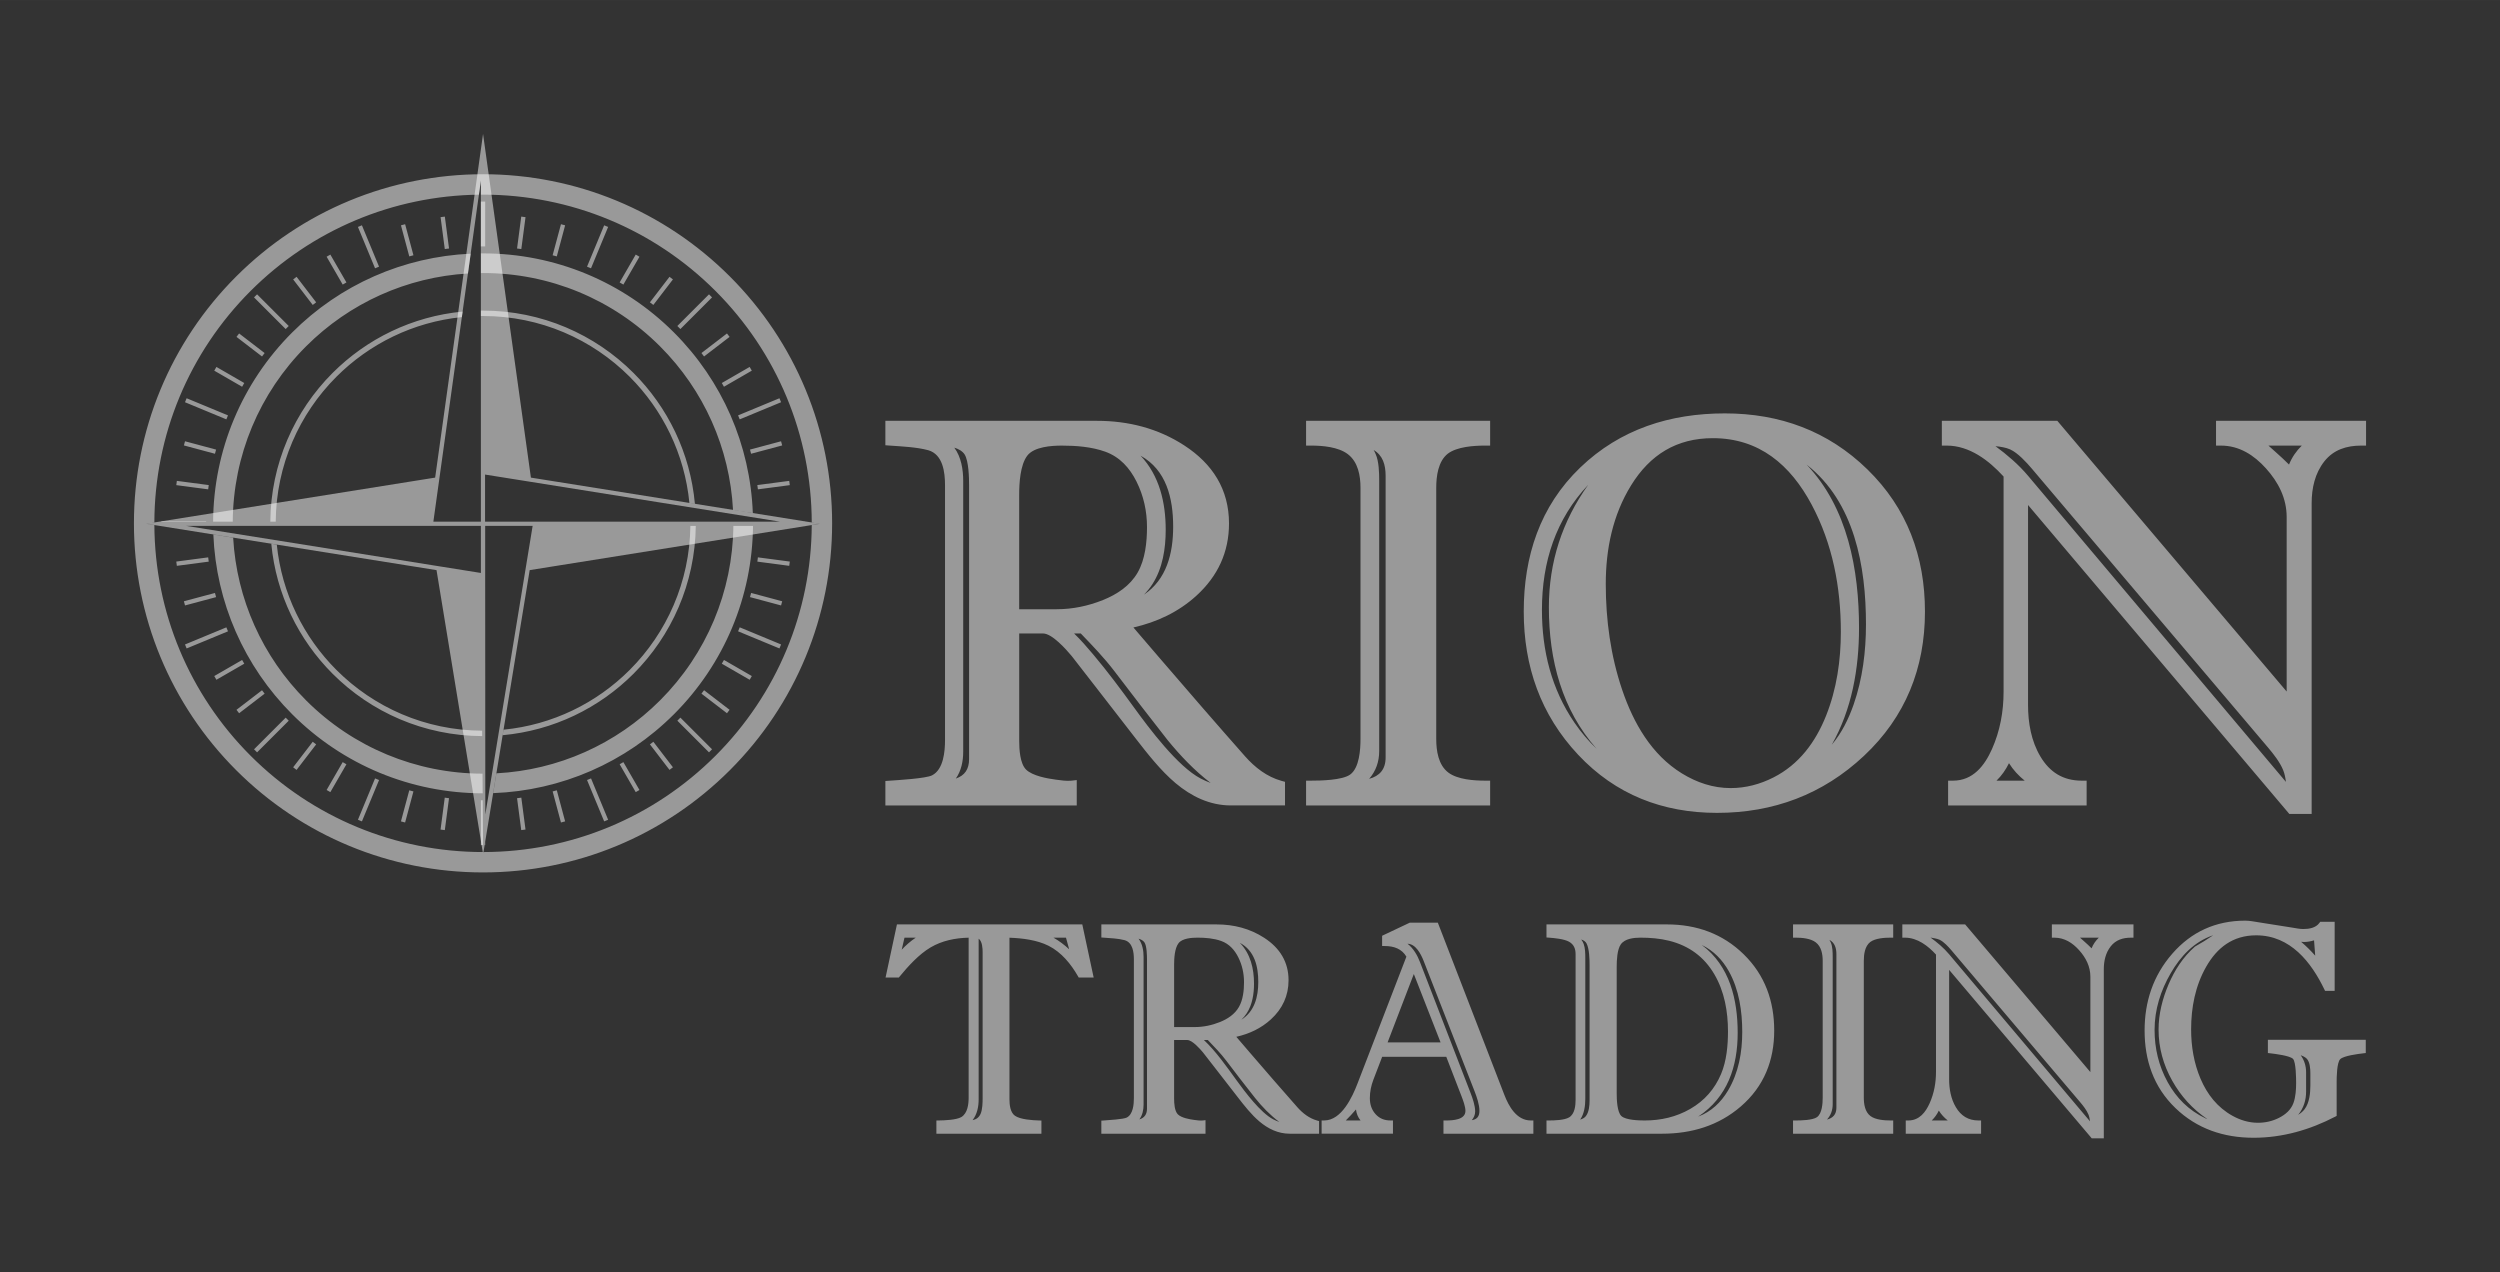 <?xml version="1.0" encoding="UTF-8"?>
<!DOCTYPE svg PUBLIC "-//W3C//DTD SVG 1.1//EN" "http://www.w3.org/Graphics/SVG/1.1/DTD/svg11.dtd">
<!-- Creator: CorelDRAW 2021.5 -->
<svg xmlns="http://www.w3.org/2000/svg" xml:space="preserve" width="47.413mm" height="24.129mm" version="1.1" style="shape-rendering:geometricPrecision; text-rendering:geometricPrecision; image-rendering:optimizeQuality; fill-rule:evenodd; clip-rule:evenodd"
viewBox="0 0 3170.87 1613.65"
 xmlns:xlink="http://www.w3.org/1999/xlink"
 xmlns:xodm="http://www.corel.com/coreldraw/odm/2003">
 <rect x="0" y="0" width="3170.87" height="1613.65" fill="#333333" stroke="none"/>
 <defs>
  <style type="text/css">
   <![CDATA[
    .fil2 {fill:none}
    .fil0 {fill:white;fill-opacity:0.502}
    .fil1 {fill:white;fill-rule:nonzero;fill-opacity:0.502}
   ]]>
  </style>
 </defs>
 <g id="Слой_x0020_1">
  <g id="_1978657354784">
   <g>
    <path class="fil0" d="M1437.54 795.82c10.93,12.76 21.86,25.53 32.82,38.27 36.03,41.92 72.19,83.72 108.79,125.14 12.51,14.15 27.71,25.98 46.13,31.12l4.56 1.27 0 29.93 -68.6 0c-26.76,0 -50.19,-11.4 -70.34,-28.38 -18.85,-15.9 -35.59,-37.36 -50.69,-56.83l-46.46 -59.91c-11.47,-14.79 -22.97,-29.57 -34.43,-44.34 -6.98,-8.35 -24.86,-28.65 -36.34,-28.65l-30.28 0 0 136.42c0,10.35 0.96,28.58 8.73,36.22 8.11,7.97 26.62,11.29 37.62,12.75 5.96,0.79 13.82,2 19.74,1.33l6.9 -0.78 0 32.17 -242.72 0 0 -31 5.78 -0.4c10.41,-0.74 45.53,-2.77 53.39,-6.75 14.65,-7.44 16.48,-30.46 16.48,-44.87l0 -323.12c0,-16.42 -2.61,-39.07 -21.31,-44.42 -14.96,-3.99 -33.08,-4.73 -48.58,-5.85l-5.77 -0.42 0 -30.98 268.36 0c39.75,0 77.39,9.47 110.88,31.29 35.65,23.23 56.61,55.59 56.61,98.86 0,36.55 -14.36,66.97 -41.21,91.5 -22.79,20.83 -50.19,33.66 -80.08,40.45zm452.46 225.73l-233.43 0 0 -31.43 6.21 0c12.35,0 39.5,-0.51 49.54,-7.62 11.92,-8.43 13.28,-32.01 13.28,-45.33l0 -318.41c0,-15.46 -3.03,-32.82 -16.1,-42.77 -12.08,-9.19 -31.99,-10.85 -46.71,-10.85l-6.21 0 0 -31.42 233.43 0 0 31.42 -6.21 0c-14.3,0 -35.6,1.36 -47.36,10.17 -12.45,9.72 -14.79,28.7 -14.79,43.45l0 318.41c0,14.95 2.59,33.12 15.41,42.74 11.73,8.81 32.49,10.21 46.74,10.21l6.21 0 0 31.43zm551.52 -245.93c0,71.87 -24.68,133.6 -77.32,183 -52.28,49.05 -114.97,72.36 -186.41,72.36 -68.88,0 -128.56,-23.09 -176.07,-73.64 -47.74,-50.81 -69.07,-112.45 -69.07,-181.71 0,-69.94 20.41,-133.39 71.62,-182.61 50.75,-48.78 114.01,-68.71 183.48,-68.71 69.53,0 130.76,22.2 180.85,71.1 50.35,49.15 72.92,110.37 72.92,180.21zm130.74 -135.12l0 253.59c0,22.66 3.97,45.72 15.7,65.42 11.94,20.06 28.88,30.62 52.41,30.62l6.21 0 0 31.43 -175.69 0 0 -31.43 6.22 0c25.29,0 39.93,-18.79 49.42,-40.05 10.27,-23.03 14.72,-47.66 14.72,-72.81l0 -272.88c-18.67,-20.44 -43.16,-39.24 -72.1,-39.24l-6.21 0 0 -31.42 146.45 0 290.91 343.37 0 -221.3c0,-23.89 -10.56,-44.29 -26.26,-61.73 -15.16,-16.84 -33.83,-28.92 -57.13,-28.92l-6.21 0 0 -31.42 190.29 0 0 31.42 -6.22 0c-18.26,0 -34.9,5.1 -46.58,19.86 -12.1,15.28 -16.22,34.15 -16.22,53.29l0 394.03 -28.32 0 -331.39 -391.82zm-1125.65 -62.59c23.97,25.35 31.91,59.47 31.91,94.04 0,23.69 -3.84,48.87 -16.95,69.08 -3.1,4.78 -6.7,9.19 -10.68,13.23 28.56,-19.2 37.1,-51.88 37.1,-86.35 0,-36.15 -8.67,-71.93 -41.38,-90zm-153.92 194.79l47.54 0c20.26,0 39.99,-4.14 58.76,-11.68 17.78,-7.14 34.33,-18.02 44.04,-35 9.51,-16.63 11.77,-38.57 11.77,-57.43 0,-20.22 -4.23,-39.62 -13.27,-57.75 -8.65,-17.34 -21.12,-31.28 -39.68,-37.97 -17.13,-6.17 -36.88,-7.72 -54.99,-7.72 -13.12,0 -35.21,1.42 -43.87,12.71 -9.09,11.84 -10.31,35.14 -10.31,49.66l0 145.18zm242.88 220.33c-20.46,-15.58 -38.65,-34.76 -54.82,-54.6 -22.62,-28.8 -44.95,-57.82 -67.12,-86.95 -12.95,-17.02 -27.98,-32.66 -42.82,-48.04l-8.47 0c8.54,8.25 16.39,17.31 24.04,26.38 18.24,21.65 35.18,44.37 51.79,67.28 19.46,26.86 55.67,75.23 84.77,90.35 4.09,2.13 8.31,3.99 12.64,5.58zm-325.18 -425.27c8.79,11.95 11.29,27.73 11.29,42.26l0 343.31c0,12.05 -2.4,24.23 -9.38,34.14 11.29,-3.79 16.85,-11.82 16.85,-24.72l0 -346.68c0,-10.09 -0.43,-31.2 -5.64,-39.68 -2.94,-4.47 -8.01,-7.08 -13.12,-8.64zm531.85 2.98c1,1.65 1.87,3.38 2.57,5.16 4.11,9.15 4.49,23.43 4.49,33.45l0 343.31c0,13.42 -4.15,25.28 -12.76,35.18 13.26,-3.64 20.91,-11.94 20.91,-27.1l0 -357.45c0,-13.65 -3.57,-25.84 -15.21,-32.55zm549.24 18.62c52.1,54.79 66.42,133.41 66.42,207.12 0,51.48 -9.09,103.12 -34.6,148.11 12.65,-14.83 21.48,-32.96 27.83,-51.24 11.31,-32.54 15.58,-67.24 15.58,-101.58 0,-73.6 -14.56,-155.11 -75.22,-202.42zm43.36 211.84c0,-56.16 -10.43,-111.42 -37.08,-161.26 -26.82,-50.15 -66.19,-84.21 -125.28,-84.21 -45.96,0 -79.6,20.94 -103.57,59.65 -23.43,37.85 -32.24,81.13 -32.24,125.23 0,45.66 6.18,91.27 20.91,134.6 14.22,41.85 37.1,82.01 75.66,105.73 18.87,11.61 39.52,18.61 61.81,18.61 19.13,0 37.28,-4.84 54.29,-13.48 32.53,-16.49 53.4,-44.86 66.71,-78.19 13.54,-33.89 18.79,-70.34 18.79,-106.7zm-309.7 148.58c-43.9,-49.51 -60.62,-112.26 -60.62,-179.54 0,-57.67 17.06,-109.45 49.96,-155.43 -41.19,43.63 -58.77,97.7 -58.77,158.79 0,51.5 12.02,100.38 41.37,143.17 8.24,12.02 17.61,23.05 28.07,33.01zm894.36 -384.63l-42.34 0c3.38,2.9 6.65,5.89 9.94,8.9 5.46,4.98 11.02,9.86 16.18,15.17 3.69,-9.18 9.18,-17.19 16.22,-24.08zm-20.14 426.55c-0.62,-5.12 -1.65,-10.45 -3.56,-15.09 -4.13,-10.06 -12.21,-20.33 -19.23,-28.61l-299.31 -353.4c-6.94,-8.19 -17.88,-20.18 -27.67,-24.6 -5.37,-2.42 -12.37,-3.52 -18.66,-4.1 14.9,10.95 29.27,23.23 41.18,37.36l327.26 388.45zm-331.32 -1.57c-7.8,-6.3 -14.65,-13.64 -19.94,-22.18 -4.02,8.27 -9.26,15.76 -15.84,22.18l35.78 0z"/>
    <path class="fil0" d="M1280.35 1189.33l0 204.98c0,6.61 0.88,16.53 6.94,20.81 6.83,4.81 22.05,5.75 30.43,6.01l3.16 0.09 0 16.69 -133.2 0 0 -16.74 3.21 -0.05c7.51,-0.13 22.06,-0.64 28.43,-4.31 8.02,-4.88 9.26,-16.47 9.26,-24.7l0 -202.83c-16.96,0.37 -33.72,3.76 -48.29,12.35 -14.81,8.73 -28.63,24.04 -39.32,37.04l-0.98 1.19 -16.79 0 14.43 -67.41 235.09 0 14.43 67.41 -18.95 0 -0.94 -1.64c-8.79,-15.34 -20.85,-30.39 -37.36,-38.69 -14.58,-7.32 -33.19,-9.63 -49.56,-10.2zm287.68 125.66c6.03,7.03 12.05,14.06 18.09,21.08 19.64,22.83 39.36,45.61 59.32,68.19 6.73,7.6 15.04,14.16 25.22,16.99l2.39 0.67 0 16 -37.28 0c-14.71,0 -27.47,-6.32 -38.29,-15.44 -10.33,-8.69 -19.43,-20.39 -27.62,-30.94l-25.33 -32.64c-6.26,-8.06 -12.53,-16.12 -18.79,-24.16 -3.73,-4.45 -13.56,-15.66 -19.9,-15.66l-16.65 0 0 74.49c0,5.62 0.51,15.64 4.82,19.87 4.43,4.34 14.47,6.17 20.58,6.98 3.24,0.43 7.56,1.09 10.79,0.73l3.63 -0.41 0 17.18 -132.12 0 0 -16.57 3.03 -0.21c5.68,-0.41 24.9,-1.53 29.17,-3.69 8.11,-4.11 9.07,-16.87 9.07,-24.6l0 -176.05c0,-8.71 -1.33,-21.39 -11.73,-24.37 -8.12,-2.16 -18.06,-2.57 -26.51,-3.19l-3.02 -0.21 0 -16.57 146.23 0c21.82,0 42.29,5.24 60.4,17.03 19.8,12.89 30.8,30.61 30.8,53.72 0,19.59 -7.6,36.19 -22.42,49.72 -12.37,11.3 -27.33,18.35 -43.87,22.07zm215.79 -101.61c-5.91,-10.03 -15.88,-13.5 -27.54,-13.5l-3.26 0 0 -13.03 35.1 -16.6 35.55 0 84.41 218.48c5.43,14.07 15.32,32.4 33.51,32.4l3.26 0 0 16.79 -114.02 0 0 -16.79 3.26 0c8.65,0 24.6,-0.78 24.6,-12.15 0,-5.4 -2.88,-13.15 -4.85,-18.26l-19.46 -50.37 -81.3 0 -11.14 29.08c-2.89,7.53 -4.49,15.38 -4.49,23.41 0,7.57 2.05,14.56 7.3,20.36 4.96,5.47 11.24,7.92 18.76,7.92l3.26 0 0 16.79 -90.49 0 0 -16.79 3.26 0c22.19,0 35.8,-30.08 42.2,-46.7l62.07 -161.05zm466.5 93.64c0,37.73 -12.73,70.78 -42.39,96.36 -28.14,24.28 -62.3,34.54 -99.85,34.54l-146.59 0 0 -16.79 3.26 0c6.96,0 19.55,-0.37 25.46,-3.93 7.14,-4.31 8.19,-14.85 8.19,-22.16l0 -184.85c0,-6.7 -2.11,-12.37 -8.44,-15.84 -6.25,-3.44 -18.23,-4.56 -25.46,-5.11l-3.02 -0.22 0 -16.56 152.74 0c37.77,0 70.68,11.86 97.28,37.79 27.35,26.66 38.81,59.89 38.81,96.78zm150.92 130.9l-127.05 0 0 -16.79 3.26 0c6.82,0 21.59,-0.29 27.07,-4.17 6.59,-4.66 7.3,-17.67 7.3,-24.84l0 -173.49c0,-8.32 -1.6,-17.94 -8.84,-23.45 -6.58,-5 -17.39,-5.93 -25.53,-5.93l-3.26 0 0 -16.79 127.05 0 0 16.79 -3.26 0c-7.9,0 -19.47,0.76 -25.89,5.56 -6.9,5.37 -8.13,15.87 -8.13,23.81l0 173.49c0,8.05 1.37,18.11 8.47,23.43 6.4,4.8 17.68,5.59 25.55,5.59l3.26 0 0 16.79zm70.94 -207.82l0 138.54c0,12.3 2.14,24.93 8.59,35.74 6.39,10.73 15.55,16.75 28.68,16.75l3.26 0 0 16.79 -95.55 0 0 -16.79 3.26 0c14.09,0 22.05,-10.67 27.06,-21.91 5.63,-12.62 8.05,-26.08 8.05,-39.75l0 -148.75c-9.99,-10.94 -23.43,-21.47 -39.45,-21.47l-3.26 0 0 -16.79 79.68 0 158.83 187.3 0 -120.95c0,-12.93 -5.66,-24.1 -14.36,-33.76 -8.13,-9.03 -18.34,-15.79 -31.24,-15.79l-3.26 0 0 -16.79 103.52 0 0 16.79 -3.26 0c-10.19,0 -19.19,2.9 -25.49,10.87 -6.67,8.41 -8.89,18.78 -8.89,29.14l0 214.53 -15.27 0 -180.9 -213.69zm525.52 105.84c-6.51,0.74 -25.17,3.06 -29.53,7.48 -4.24,4.29 -4.49,22.84 -4.49,28.88l0 43.06 -1.75 0.91c-32.1,16.69 -66.81,26.78 -103.58,26.78 -38.19,0 -71.91,-11.5 -99.07,-37.58 -28.02,-26.92 -39.18,-61.07 -39.18,-98.45 0,-36.3 10.65,-69.43 35.18,-97.51 24.09,-27.57 54.89,-41.82 92.58,-41.82 5.68,0 12.12,1.39 17.76,2.23 13.94,2.08 27.85,4.33 41.76,6.61 4.41,0.72 9.49,1.79 13.95,1.79 7.51,0 15.99,-1.44 20.51,-7.8l0.97 -1.37 18.34 0 0 87.58 -12.18 0 -0.89 -1.85c-16.55,-34.25 -42.88,-68.58 -86.46,-68.58 -29.72,0 -49.67,15.71 -63.41,39.8 -13.92,24.42 -19.11,51.86 -19.11,79.44 0,21.51 3.48,42.92 12.04,62.9 8.37,19.52 21.2,36.15 40.57,46.85 9.86,5.44 20.61,8.76 32.08,8.76 9.44,0 18.41,-2.02 26.76,-6.25 8.27,-4.2 15.15,-10.13 18.31,-18.76 2.87,-7.82 3.42,-17.39 3.42,-25.65 0,-5.89 -0.2,-26.12 -3.89,-30.3 -3.66,-4.14 -23.14,-6.51 -29.04,-7.18l-2.9 -0.32 0 -16.82 124.15 0 0 16.81 -2.9 0.33zm-1641.64 -131.91l-4.02 -14.77 -15.9 0c7.28,4.07 13.9,9.15 19.92,14.77zm-194.55 -14.77l-14.3 0 -3.55 15.29c5.34,-5.7 11.29,-10.88 17.85,-15.29zm79.75 1.28l0 203.78c0,9.27 -1.85,18.87 -7.74,26.41 4.73,-0.92 8.15,-3.42 10.19,-7.94 2.41,-5.36 2.61,-14.45 2.61,-20.3l0 -184.49c0,-4.94 -0.35,-14.05 -5.06,-17.45zm333.17 102.84c16.75,-10.47 21.51,-28.94 21.51,-47.98 0,-19.55 -4.63,-39.76 -23.46,-49.63 13.68,13.97 18.04,32.95 18.04,51.84 0,12.77 -2.05,26.5 -9.22,37.53 -1.95,3.01 -4.27,5.75 -6.87,8.24zm-85.25 9.28l26.06 0c11.09,0 21.86,-2.27 32.08,-6.37 9.91,-3.97 18.83,-9.97 24.08,-19.13 5.22,-9.14 6.45,-21.13 6.45,-31.39 0,-10.99 -2.29,-21.61 -7.25,-31.55 -4.63,-9.28 -11.41,-17.05 -21.72,-20.76 -9.32,-3.36 -20.11,-4.21 -30.02,-4.21 -7.34,0 -19.28,0.82 -24.02,6.98 -5,6.51 -5.66,19.29 -5.66,27.17l0 79.26zm133.47 120.38c-11.58,-8.63 -21.85,-19.28 -30.7,-30.36 -12.47,-15.6 -24.52,-31.5 -36.61,-47.37 -7.05,-9.27 -15.27,-17.81 -23.4,-26.23l-4.99 0c15.33,14.39 29.43,34.55 41.58,51.31 10.47,14.44 30.32,40.98 46.29,49.27 2.52,1.3 5.14,2.43 7.82,3.38zm-177.56 -3.23c6.63,-2.07 9.7,-6.63 9.7,-13.76l0 -188.89c0,-5.52 -0.23,-17.05 -3.11,-21.73 -1.69,-2.56 -4.63,-4.03 -7.64,-4.89 5.05,6.57 6.42,15.37 6.42,23.31l0 187.05c0,6.64 -1.34,13.42 -5.36,18.89zm340.14 -222.85c7.48,5.9 12.41,14.5 15.72,23.07l64.06 165.78c2.74,7.08 6.01,16.36 6.01,23.92 0,4.17 -1.68,7.86 -4.27,11.06 6.6,-1.09 9.69,-4.81 9.69,-11.8 0,-8.05 -3.35,-17.7 -6.29,-25.21l-64.77 -165.76c-3.26,-8.01 -9.64,-20.77 -20.14,-21.05zm41.92 125.14l-33.92 -86.74 -33.28 86.74 67.2 0zm-101.47 99.04c-3.34,-4.13 -5.29,-8.81 -5.81,-13.99 -4.07,4.84 -8.51,9.46 -12.96,13.99l18.77 0zm432.72 -222.62c35.72,26.46 45.58,69.74 45.58,111.44 0,42.61 -12.84,81.68 -50.18,106.31 16.69,-6.31 28.97,-18.02 37.97,-33.16 13.42,-22.54 18,-48.61 18,-74.25 0,-26.08 -3.95,-53.65 -16.95,-76.9 -8.13,-14.54 -19.31,-26.12 -34.41,-33.45zm33.28 109.6c0,-24.95 -4.38,-50.43 -17.29,-72.43 -12.86,-21.93 -31.85,-36.13 -57.34,-42.5 -11.84,-2.96 -24.26,-3.94 -36.48,-3.94 -8.41,0 -19.72,1.25 -24.84,8.52 -4.65,6.6 -5.19,20.34 -5.19,28.2l0 161.01c0,7.06 0.43,23.52 5.99,28.58 5.64,5.12 21.94,5.57 29.48,5.57 20.54,0 40.05,-4.44 57.73,-14.61 18.32,-10.54 31.16,-25.39 39.16,-44.29 7.02,-16.59 8.79,-36.35 8.79,-54.12zm-186.15 -116.56c1.36,1.77 2.43,3.7 3.18,5.8 1.85,5.16 2,12.15 2,17.61l0 178.62c0,8.8 -1.28,18.92 -6.52,26.44 2.88,-0.81 5.57,-2.2 7.36,-4.57 3.88,-5.15 4.59,-13.5 4.59,-19.68l0 -171.29c0,-7.64 -0.28,-21.03 -3.8,-27.84 -1.34,-2.61 -4,-4.16 -6.81,-5.1zm314.84 0.5c0.68,1.04 1.24,2.14 1.7,3.29 2.25,4.92 2.43,12.76 2.43,18.14l0 187.05c0,7.4 -2.32,13.97 -7.27,19.45 7.71,-1.97 11.97,-6.65 11.97,-15.05l0 -194.76c0,-7.57 -2.01,-14.48 -8.83,-18.13zm332.49 10.72c2.04,-5.14 5.14,-9.65 9.18,-13.53l-23.9 0c1.97,1.67 3.87,3.4 5.78,5.14 3.02,2.75 6.1,5.46 8.93,8.39zm-2 219.47c-0.33,-2.96 -0.91,-6.04 -2.01,-8.72 -2.25,-5.48 -6.64,-11.07 -10.51,-15.64l-163.23 -192.56c-3.74,-4.41 -9.74,-11.01 -15.13,-13.44 -3.27,-1.47 -7.74,-2.07 -11.4,-2.76 8.57,6.21 16.81,13.15 23.56,21.16l178.74 211.96zm-180.42 -1.12c-4.49,-3.57 -8.37,-7.72 -11.33,-12.54 -2.25,4.66 -5.21,8.9 -9.01,12.54l20.34 0zm466.05 -209.03l-1.46 -19.45c-4.07,1.25 -8.35,2.1 -12.63,2.1 -1.26,0 -2.54,-0.09 -3.81,-0.23 6.43,5.4 12.38,11.34 17.9,17.59zm-18.42 126.28c4.72,6.46 6.87,13.85 6.87,21.82l0 24.21c0,11.03 -3.13,21.05 -10.09,29.56 3.14,-1.92 6.02,-4.27 8.21,-7.15 6.1,-8.01 7.3,-20.47 7.3,-30.11l0 -15.41c0,-5.42 -0.54,-14.29 -4.53,-18.47 -1.95,-2.04 -4.92,-3.46 -7.76,-4.45zm-118.16 81.16c-19.01,-12.81 -33.88,-29.35 -44.85,-48.95 -11.28,-20.16 -17.24,-41.78 -17.24,-64.67 0,-19.86 4.91,-39.28 12.75,-57.59 7.61,-17.77 18.3,-34.53 33.25,-47.58l0.25 -0.21 0.29 -0.17c7.84,-4.35 15.41,-9.16 22.79,-14.2 -24.48,8.24 -41.56,26.9 -53.85,48.03 -12.99,22.34 -20.55,46.41 -20.55,72.07 0,23.31 5.22,45.61 16.61,66.28 11.04,20.04 26.72,35.83 48.09,45.92 0.81,0.36 1.63,0.72 2.45,1.05z"/>
    <path class="fil0" d="M925.74 976.83c-83.3,83.3 -195.29,129.69 -313.09,129.69 -117.8,0 -229.8,-46.39 -313.09,-129.69 -83.3,-83.3 -129.69,-195.29 -129.69,-313.09 0,-117.8 46.39,-229.79 129.69,-313.09 83.3,-83.3 195.29,-129.69 313.09,-129.69 117.8,0 229.8,46.39 313.09,129.69 83.3,83.3 129.69,195.29 129.69,313.09 0,117.8 -46.39,229.8 -129.69,313.09zm-310.36 -721.13l-0.01 56.77 -5.44 0 0 -56.77 5.45 0zm403.86 405.32l1.46 0 0 0.23 -1.46 -0.23zm-30.64 161.4l-52.45 -21.73 2.07 -5.05 52.45 21.73 -2.07 5.05zm-89.35 131.79l-40.14 -40.15 3.87 -3.87 40.14 40.15 -3.87 3.87zm-132.96 87.56l-21.72 -52.45 5.05 -2.07 21.71 52.45 -5.04 2.07zm-156.36 30.03l0.01 -56.77 2.3 0c0.16,18.93 0.31,37.85 0.44,56.77l-2.75 0zm5.46 -4.19l0 4.19 -0.69 0 0.69 -4.19zm-161.4 -27.91l21.73 -52.45 5.05 2.08 -21.73 52.44 -5.05 -2.07zm-131.79 -89.35l40.15 -40.14 3.87 3.87 -40.15 40.14 -3.87 -3.87zm-87.56 -132.96l52.46 -21.72 2.07 5.05 -52.46 21.72 -2.07 -5.05zm-30.02 -156.35l56.77 0 0 0.62 -56.77 0 0 -0.62zm796.4 56.6l-40.45 -5.33 0.71 -5.41 40.45 5.33 -0.71 5.41zm-10.36 50.24l-39.41 -10.57 1.42 -5.28 39.41 10.57 -1.42 5.28zm-39.83 94.28l-35.33 -20.4 2.74 -4.73 35.33 20.41 -2.74 4.72zm-28.78 42.45l-32.37 -24.84 3.32 -4.35 32.36 24.84 -3.31 4.34zm-72.89 71.86l-24.83 -32.38 4.34 -3.31 24.83 32.38 -4.34 3.31zm-42.83 28.2l-20.4 -35.34 4.73 -2.72 20.39 35.34 -4.72 2.72zm-94.84 38.51l-10.55 -39.41 5.28 -1.41 10.55 39.41 -5.28 1.41zm-50.37 9.65l-5.32 -40.45 5.41 -0.71 5.32 40.45 -5.41 0.7zm-102.35 -0.7l5.33 -40.45 5.41 0.71 -5.33 40.45 -5.41 -0.7zm-50.23 -10.36l10.56 -39.41 5.28 1.41 -10.56 39.41 -5.28 -1.41zm-94.28 -39.83l20.4 -35.33 4.73 2.74 -20.4 35.33 -4.73 -2.74zm-42.45 -28.78l24.84 -32.36 4.34 3.31 -24.84 32.37 -4.34 -3.32zm-71.86 -72.89l32.38 -24.82 3.31 4.34 -32.37 24.83 -3.32 -4.35zm-28.19 -42.83l35.33 -20.39 2.72 4.72 -35.33 20.39 -2.72 -4.72zm-38.51 -94.84l39.4 -10.55 1.41 5.28 -39.4 10.55 -1.41 -5.28zm-9.66 -50.37l40.45 -5.32 0.71 5.41 -40.45 5.32 -0.71 -5.41zm547.74 -424.41l-21.73 52.46 -5.04 -2.08 21.73 -52.45 5.04 2.07zm131.79 89.35l-40.15 40.15 -3.87 -3.87 40.15 -40.15 3.87 3.87zm87.56 132.97l-52.46 21.73 -2.07 -5.05 52.46 -21.73 2.07 5.05zm-753.97 -5.05l52.45 21.73 -2.07 5.05 -52.45 -21.73 2.07 -5.05zm89.35 -131.79l40.15 40.15 -3.87 3.87 -40.15 -40.15 3.87 -3.87zm132.97 -87.56l21.72 52.46 -5.05 2.07 -21.72 -52.46 5.05 -2.07zm207.51 -10.33l-5.32 40.45 -5.41 -0.7 5.32 -40.46 5.41 0.71zm50.24 10.36l-10.57 39.41 -5.28 -1.41 10.57 -39.41 5.28 1.41zm94.28 39.83l-20.4 35.33 -4.72 -2.74 20.4 -35.33 4.73 2.74zm42.45 28.78l-24.84 32.37 -4.34 -3.31 24.84 -32.37 4.34 3.31zm71.86 72.89l-32.38 24.84 -3.31 -4.35 32.37 -24.83 3.32 4.34zm28.19 42.83l-35.33 20.4 -2.72 -4.73 35.33 -20.4 2.72 4.73zm38.52 94.84l-39.42 10.55 -1.41 -5.28 39.41 -10.55 1.42 5.28zm9.65 50.36l-40.45 5.32 -0.71 -5.41 40.45 -5.32 0.71 5.41zm-777.42 -5.41l40.44 5.33 -0.7 5.41 -40.45 -5.34 0.71 -5.4zm10.36 -50.24l39.4 10.57 -1.41 5.28 -39.4 -10.57 1.41 -5.28zm39.83 -94.28l35.32 20.4 -2.74 4.73 -35.32 -20.4 2.74 -4.73zm28.78 -42.45l32.36 24.84 -3.32 4.34 -32.36 -24.84 3.31 -4.34zm72.89 -71.85l24.82 32.36 -4.34 3.32 -24.82 -32.37 4.34 -3.31zm42.83 -28.2l20.4 35.33 -4.73 2.72 -20.39 -35.33 4.72 -2.72zm94.84 -38.51l10.55 39.4 -5.28 1.41 -10.55 -39.4 5.28 -1.41zm50.37 -9.66l5.32 40.45 -5.4 0.71 -5.32 -40.45 5.41 -0.71zm74.47 650.77c62.24,-6.11 118.11,-33.91 159.95,-75.75 46.89,-46.88 76.15,-111.39 77.01,-182.72l6.85 0c-0.86,73.22 -30.89,139.44 -79.02,187.56 -43.33,43.34 -101.35,72 -165.94,77.9l1.14 -6.98zm235.72 -287.57c-6.08,-62.3 -33.9,-118.23 -75.77,-160.09 -47.58,-47.59 -113.34,-77.03 -185.95,-77.03l-2.72 0.02 0 -6.85 2.72 -0.01c74.51,0 141.97,30.2 190.79,79.03 43.36,43.36 72.03,101.42 77.91,166.05l-6.98 -1.12zm-288.59 -235.76c-61.89,6.28 -117.44,34.02 -159.09,75.67 -47.13,47.13 -76.45,112.07 -77.02,183.84l-6.84 0c0.56,-73.67 30.65,-140.32 79.02,-188.69 43.1,-43.1 100.72,-71.69 164.9,-77.8l-0.97 6.97zm-234.74 288.64c6.31,61.83 34.04,117.33 75.66,158.94 47.32,47.33 112.61,76.69 184.76,77.02l0.06 6.85c-74.07,-0.31 -141.09,-30.45 -189.66,-79.03 -43.1,-43.1 -71.69,-100.72 -77.8,-164.89l6.98 1.12zm503.72 215.1c-61.38,61.38 -142.9,96.84 -229.27,100.05l4.11 -25.11c78.23,-4.14 151.83,-36.82 207.56,-92.54 58.98,-58.99 92.14,-137.96 92.98,-221.27l24.9 0c-0.84,89.92 -36.62,175.22 -100.27,238.88zm-242.6 100.28c-90.93,-0.13 -177.32,-35.99 -241.61,-100.28 -61.07,-61.07 -96.48,-142.07 -99.99,-227.96l25.13 4.01c4.41,77.78 37.04,150.89 92.48,206.34 59.57,59.57 139.55,92.8 223.79,92.99l0.21 24.9zm-341.89 -344.5c0.55,-90.34 36.35,-176.09 100.28,-240 60.71,-60.72 141.12,-96.06 226.44,-99.93l-3.49 25.11c-77.4,4.63 -150.14,37.22 -205.34,92.42 -59.25,59.24 -92.44,138.67 -92.99,222.39l-24.9 0zm339.66 -340.28l2.72 -0.01c91.11,0 177.69,35.87 242.11,100.29 61.34,61.34 96.8,142.78 100.04,229.09l-25.11 -4.01c-4.15,-78.2 -36.82,-151.76 -92.54,-207.47 -59.73,-59.74 -140,-93 -224.5,-93l-2.72 0.02 0 -24.9zm2.72 759.29l0.08 0 0.02 2.94 0.49 -2.94c110.71,-0.15 215.91,-43.81 294.21,-122.11 77.92,-77.93 121.52,-182.47 122.1,-292.59l10.29 -1.64 -10.29 -1.65c-0.28,-110.53 -43.92,-215.54 -122.1,-293.72 -78.44,-78.44 -183.87,-122.12 -294.8,-122.12l-2.72 0.02 0 -18.11 -2.52 18.12c-109.01,1.35 -212.35,44.88 -289.55,122.08 -78.19,78.18 -121.83,183.18 -122.11,293.72l-10.29 1.65 10.29 1.65c0.58,110.12 44.18,214.67 122.1,292.59 78.43,78.44 183.86,122.11 294.79,122.11z"/>
    <path class="fil1" d="M609.93 601.04l0 -5.39 0 -366.91 -52.38 376.16 -4.54 32.6 -3.36 24.14 60.28 0 0 -60.59zm-66.5 65.93l-307.43 0 316.52 50.55 5.39 0.86 0.25 0.04 0.01 0 51.76 8.27 0 -18.36 0 -39.49 0 -0.94 0 -0.93c-20.64,0.08 -41.35,0.01 -62.01,0l-4.49 0zm71.94 -5.34l61.09 0 5.49 0 307.37 0 -315.2 -50.34 -0.92 -0.15 -0.92 -0.15 -0.92 -0.15 -0.92 -0.15 -0.92 -0.14 -0.92 -0.15 -0.92 -0.15 -0.92 -0.15 -0.92 -0.15 -0.92 -0.15 -0.92 -0.15 -0.92 -0.15 -0.92 -0.15 -0.92 -0.15 -0.92 -0.14 -0.92 -0.15 -0.92 -0.14 -0.92 -0.15 -0.92 -0.15 -0.92 -0.15 -0.92 -0.15 -0.92 -0.15 -0.92 -0.15 -0.92 -0.15 -0.92 -0.15 -0.92 -0.14 -0.92 -0.15 -0.92 -0.14 -0.92 -0.15 -0.92 -0.15 -0.92 -0.15 -0.92 -0.15 -0.92 -0.15 -0.92 -0.15 -0.92 -0.15 -0.92 -0.15 -0.92 -0.15 -0.92 -0.15 -0.92 -0.15 -0.92 -0.15 -0.92 -0.15 -0.92 -0.14 -0.92 -0.15 -0.92 -0.14 -0.92 -0.15 -17.43 -2.79 0 33.2 0 26.52zm57.98 -55.86l366.49 58.52 -6.09 0.98 -6.07 0.97 -4.56 0.73c-121.33,19.38 -229.09,36.64 -351.3,56.12 -18.77,114.21 -37.62,229.58 -56.25,343.29l-0.09 0.56 -0.09 0.54 -0.08 0.5 -0.08 0.48 -0.07 0.45 -0.07 0.43 -0.07 0.41 -0.06 0.39 -0.06 0.36 -0.06 0.34 -0.05 0.32 -0.05 0.31 -0.05 0.29 -0.05 0.27 -0.04 0.25 -0.04 0.24 -0.03 0.22 -0.03 0.21 -0.03 0.2 -0.03 0.19 -0.03 0.17 -0.03 0.17 -0.03 0.15 -0.03 0.15 -0.02 0.14 -0.02 0.13 -0.03 0.13 -0.02 0.12 -0.02 0.13 -0.02 0.12 -0.02 0.12 -0.02 0.11 -0.01 0.11 -0.02 0.12 -0.02 0.12 -0.02 0.12 -0.02 0.13 -0.02 0.13 -0.03 0.13 -0.02 0.14 -0.03 0.15 -0.03 0.16 -0.03 0.17 -0.03 0.17 -0.03 0.19 -0.03 0.2 -0.03 0.21 -0.03 0.22 -0.04 0.24 -0.04 0.25 -0.05 0.27 -0.05 0.29 -0.05 0.3 -0.05 0.33 -0.06 0.34 -0.06 0.37 -0.06 0.38 -0.07 0.41 -0.07 0.43 -0.07 0.45 -0.07 0.48 -0.09 0.5 -0.09 0.54 -0.09 0.56 -59.11 -360.47 -0.21 -0.03 -351.24 -56.11 -0.01 0 -16.73 -2.68 5.98 -0.95 5.95 -0.96 4.8 -0.76c120.77,-19.28 227.6,-36.32 349.71,-55.84l0.01 0c19.68,-141.8 37.98,-272.56 58.02,-416.39l0 -0.01 0.5 -3.6 1.11 -7.95 1.11 -7.97 2.72 19.54 0 0 57.98 416.37 0 0zm-57.98 121.78l0.19 305.45c20,-122.01 39.94,-244.03 60.02,-366.02l-60.21 0 0 60.58 0 0z"/>
   </g>
   <polygon class="fil2" points="-0,0 3170.87,0 3170.87,1613.65 -0,1613.65 "/>
  </g>
 </g>
</svg>
